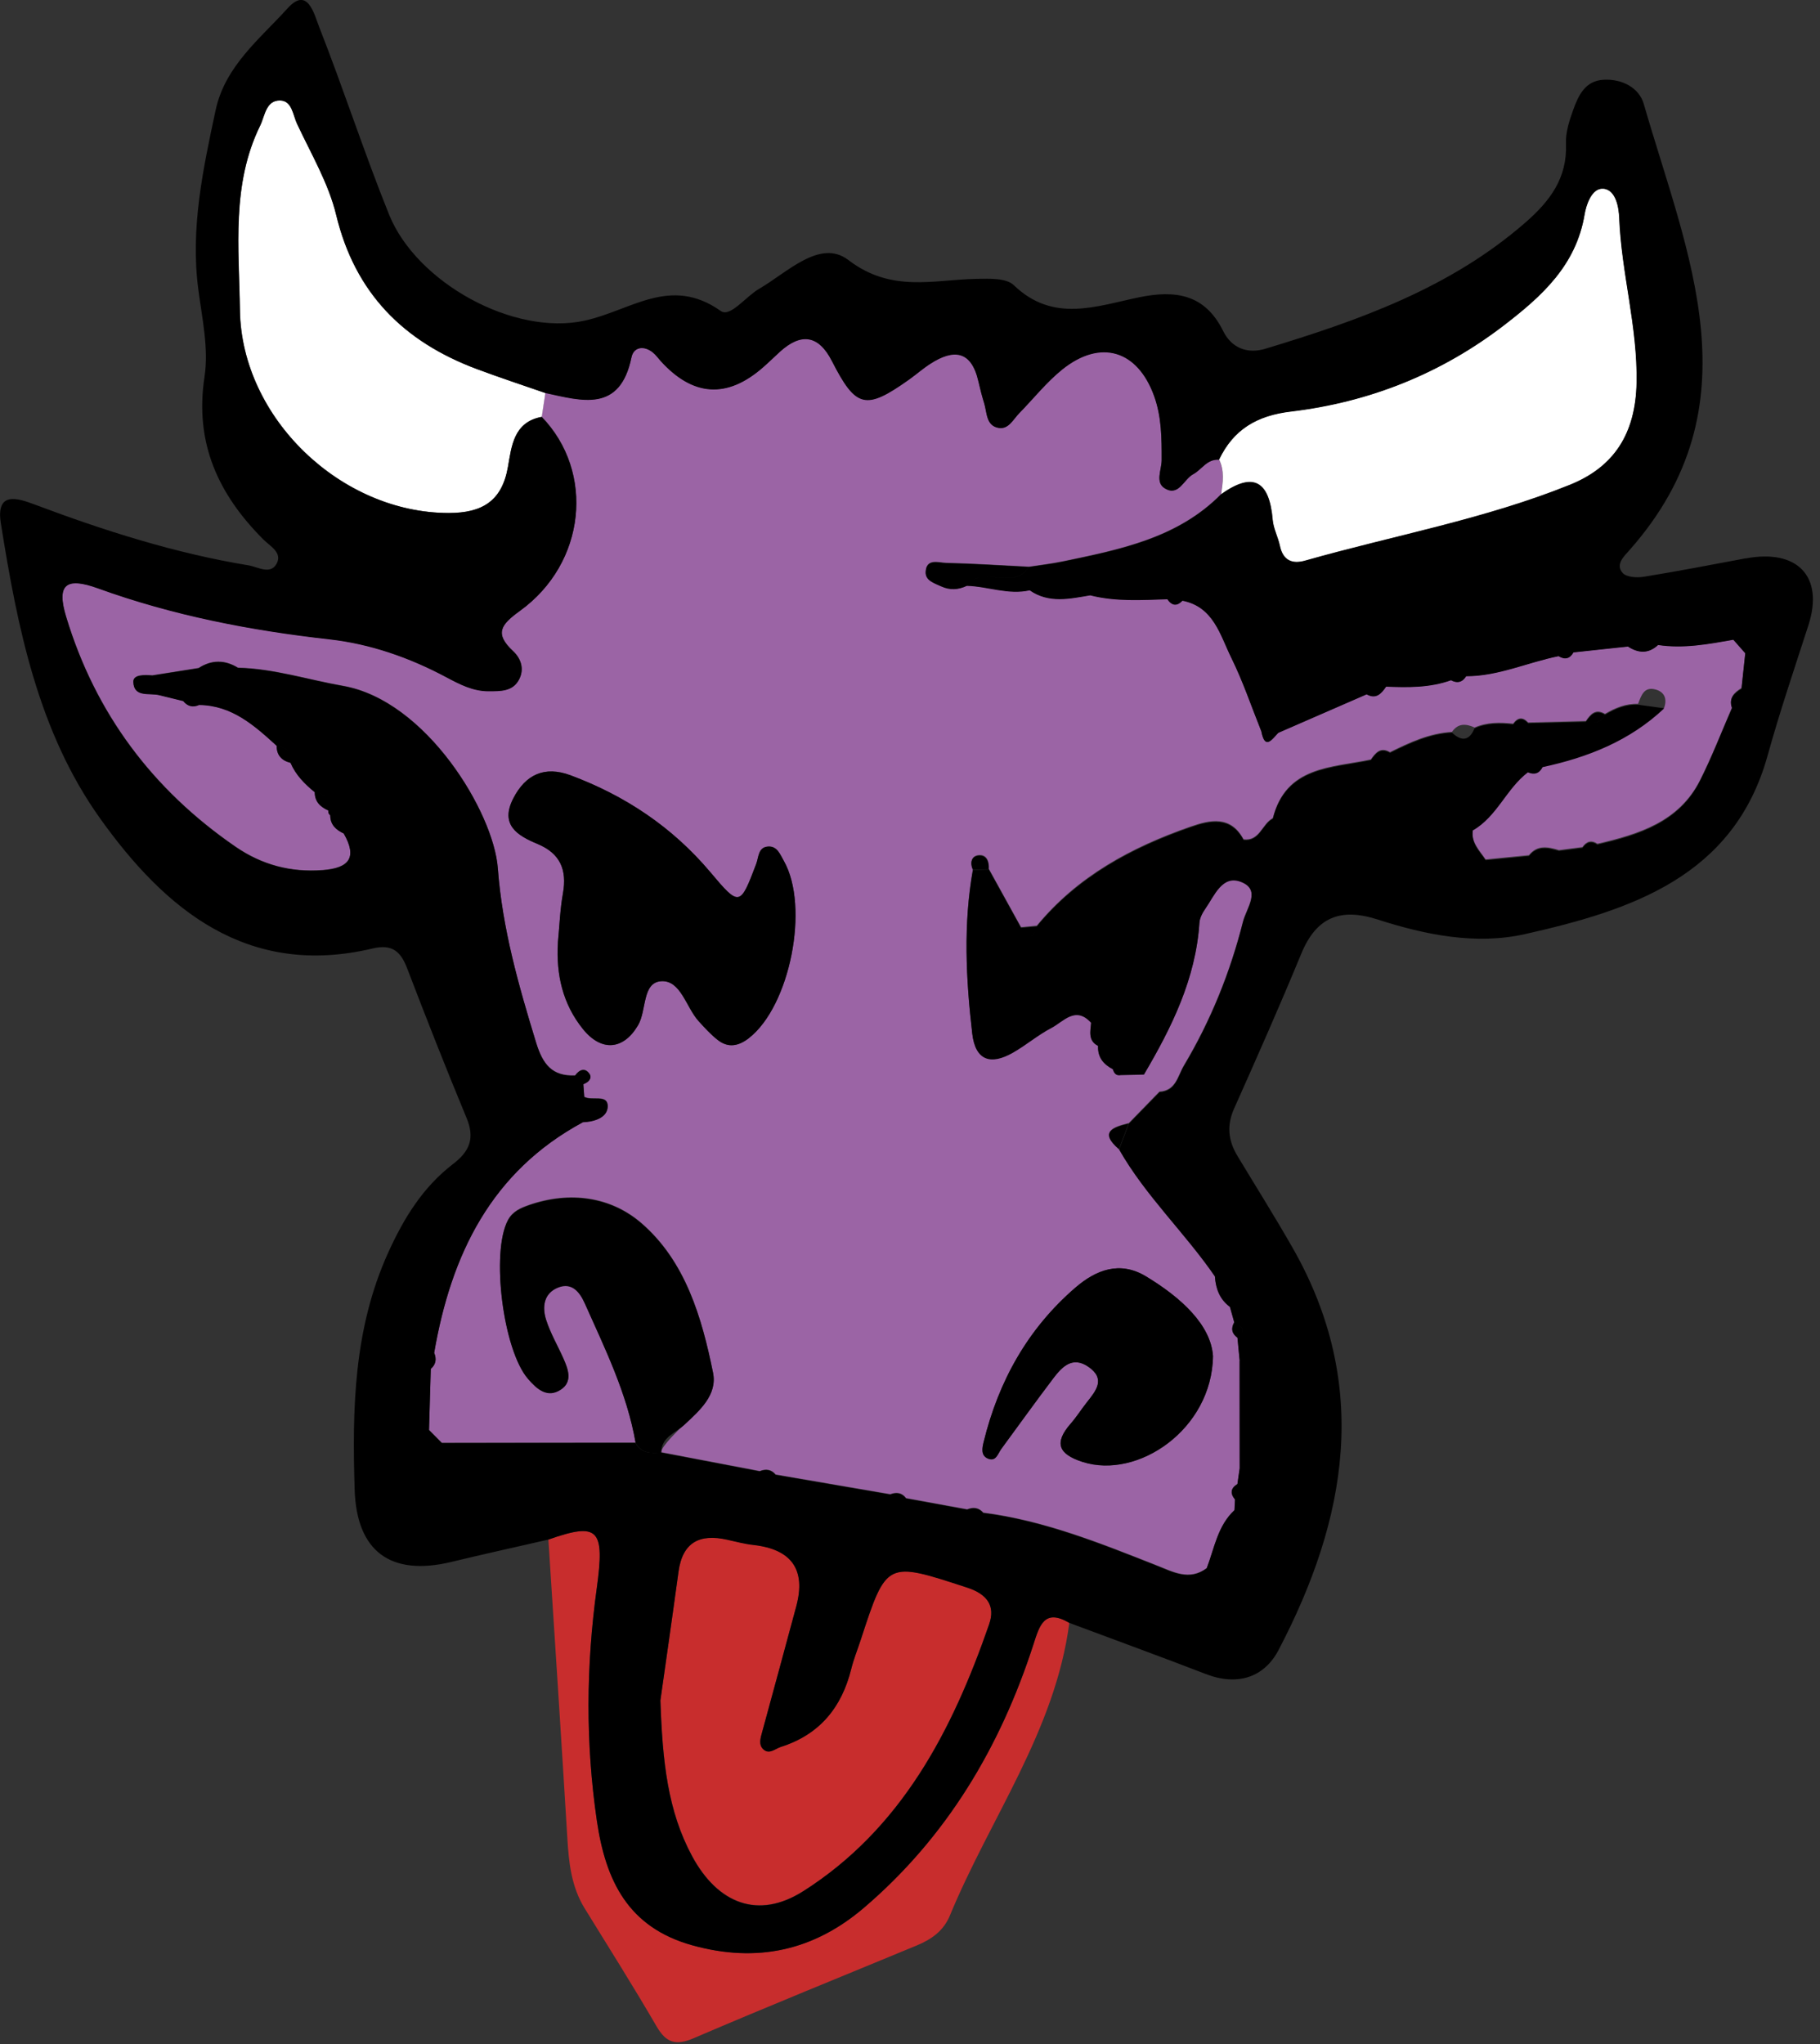 <?xml version="1.0" encoding="UTF-8" standalone="no"?>
<!DOCTYPE svg PUBLIC "-//W3C//DTD SVG 1.1//EN" "http://www.w3.org/Graphics/SVG/1.1/DTD/svg11.dtd">
<svg width="100%" height="100%" viewBox="0 0 236 265" version="1.1" xmlns="http://www.w3.org/2000/svg" xmlns:xlink="http://www.w3.org/1999/xlink" xml:space="preserve" xmlns:serif="http://www.serif.com/" style="fill-rule:evenodd;clip-rule:evenodd;stroke-linejoin:round;stroke-miterlimit:2;">
    <rect x="0" y="0" width="236" height="265" fill="#333333" stroke="none"/>
    <g id="Farbe">
        <path d="M224.78,82.9C221.55,83.48 218.32,84.08 215.01,83.59C213.76,84.76 212.45,84.67 211.1,83.79L204.04,84.55C203.57,85.39 202.92,85.53 202.11,85.04C198.1,85.84 194.31,87.63 190.13,87.63C189.64,88.42 188.98,88.59 188.16,88.15C185.43,89.13 182.59,89.1 179.75,88.98C179.13,89.88 178.46,90.65 177.22,89.98C173.41,91.64 169.6,93.3 165.79,94.96C164.93,95.87 164.01,97.32 163.54,94.71C162.27,91.55 161.19,88.3 159.68,85.26C158.22,82.31 157.39,78.64 153.34,77.84C152.6,78.61 151.96,78.49 151.38,77.65C148.03,77.76 144.68,77.99 141.38,77.14C138.71,77.59 136.02,78.22 133.53,76.49C130.76,77.11 128.11,75.98 125.38,75.91C124.29,76.43 123.19,76.5 122.07,75.99C121.18,75.58 120,75.24 120.04,74.13C120.12,72.32 121.71,72.93 122.68,72.96C126.26,73.04 129.83,73.28 133.4,73.46C134.86,73.24 136.34,73.07 137.79,72.77C145.21,71.22 152.68,69.77 158.34,64.05C158.56,62.54 158.79,61.03 158.07,59.57C156.53,59.45 155.85,60.84 154.72,61.45C153.5,62.1 152.87,64.33 151.1,63.31C149.74,62.53 150.64,60.89 150.64,59.63C150.64,56.81 150.64,54.01 149.66,51.3C147.51,45.36 142.72,43.88 137.75,47.87C135.7,49.52 134.04,51.64 132.18,53.53C131.39,54.33 130.79,55.68 129.49,55.44C127.86,55.15 128,53.47 127.63,52.26C127.34,51.31 127.09,50.35 126.87,49.38C125.96,45.42 123.69,45.17 120.66,47.12C119.69,47.75 118.82,48.52 117.87,49.19C112.24,53.18 111,52.87 107.88,46.77C106.173,43.437 103.92,43.043 101.12,45.59C100.39,46.26 99.67,46.95 98.93,47.61C94.277,51.677 89.853,51.39 85.66,46.75C85.33,46.38 85.04,45.97 84.66,45.66C83.48,44.72 82.16,44.97 81.89,46.3C80.41,53.49 75.49,51.96 70.71,50.91C70.55,51.94 70.4,52.98 70.24,54.01C77.17,61.16 75.99,72.98 67.43,79.16C64.97,80.94 64.07,82.09 66.54,84.39C67.55,85.33 68.02,86.68 67.33,88.03C66.52,89.63 64.94,89.57 63.42,89.58C61.33,89.59 59.59,88.67 57.82,87.73C53.09,85.21 48.02,83.44 42.74,82.85C32.48,81.7 22.44,79.77 12.71,76.24C8.54,74.73 7.31,75.75 8.59,79.96C12.37,92.44 19.79,102.36 30.56,109.76C33.98,112.11 37.69,113.1 41.85,112.78C45.29,112.52 46.36,111.15 44.58,108.02C43.57,107.55 42.83,106.88 42.83,105.66C42.63,105.5 42.55,105.3 42.58,105.04C41.55,104.58 40.81,103.9 40.82,102.67C39.53,101.6 38.36,100.43 37.68,98.86C36.54,98.57 35.87,97.89 35.88,96.66C32.99,94.02 30.08,91.41 25.82,91.36C25.01,91.71 24.32,91.55 23.76,90.85C22.74,90.6 21.72,90.35 20.7,90.1C19.41,89.75 17.36,90.46 17.29,88.38C17.25,87.4 18.78,87.46 19.75,87.54C21.75,87.22 23.75,86.91 25.75,86.59C27.44,85.5 29.15,85.51 30.86,86.55C35.52,86.66 39.94,88.11 44.48,88.9C55.29,90.8 64.02,105.33 64.55,112.51C65.14,120.37 67.24,127.73 69.52,135.15C70.38,137.95 71.59,139.53 74.58,139.4C75.12,138.64 75.86,138.35 76.43,139.18C76.83,139.76 76.3,140.3 75.64,140.52C75.68,141.07 75.72,141.62 75.76,142.17C76.76,142.72 78.78,141.8 78.8,143.34C78.82,144.82 77.13,145.38 75.61,145.44C63.68,151.86 58.49,162.64 56.3,175.35C56.63,176.14 56.54,176.85 55.86,177.43C55.78,180.07 55.71,182.72 55.63,185.36C56.18,185.92 56.74,186.48 57.3,187.04C65.68,187.04 74.05,187.02 82.42,187.01C81.31,180.58 78.44,174.78 75.82,168.9C75.18,167.48 74.17,166.15 72.38,166.86C70.49,167.61 70.28,169.4 70.82,171.08C71.37,172.8 72.31,174.4 73.05,176.06C73.67,177.46 74.29,179.07 72.72,180.1C70.97,181.25 69.61,180.03 68.47,178.71C65.22,174.97 63.64,162.27 65.87,158.14C66.48,157.01 67.5,156.58 68.62,156.19C73.92,154.36 79.22,155.12 83.19,158.56C88.88,163.49 91,170.73 92.46,177.92C93.04,180.78 90.74,182.79 88.78,184.62C88.05,185.3 85.75,187.49 85.74,188.26C90,189.07 94.26,189.89 98.52,190.7C99.31,190.38 100.02,190.46 100.59,191.15C105.54,192 110.5,192.85 115.45,193.7C116.25,193.39 116.95,193.48 117.5,194.21C120.14,194.69 122.78,195.18 125.42,195.66C126.21,195.34 126.92,195.41 127.51,196.09C135.39,197.1 142.69,200.05 150,202.93C152.14,203.77 154.23,204.96 156.49,203.27C157.49,200.66 157.89,197.77 160.09,195.74C160.11,195.28 160.14,194.81 160.16,194.35C159.51,193.57 159.58,192.9 160.47,192.36C160.57,191.68 160.67,191 160.76,190.33C160.76,185.67 160.76,181.01 160.75,176.36C160.65,175.35 160.56,174.34 160.46,173.33C159.72,172.8 159.59,172.14 160.05,171.36C159.86,170.68 159.67,170.01 159.48,169.33C158.15,168.35 157.64,166.97 157.54,165.39C153.65,159.71 148.54,154.95 145.11,148.92C142.5,146.66 144.36,146.09 146.37,145.59C147.7,144.23 149.02,142.86 150.35,141.5C152.49,141.38 152.71,139.46 153.52,138.1C157,132.26 159.52,126.02 161.18,119.44C161.62,117.7 163.59,115.29 160.93,114.24C158.48,113.28 157.47,116.05 156.29,117.73C155.92,118.26 155.57,118.92 155.53,119.55C155.06,126.81 151.95,133.1 148.34,139.21C147.34,139.23 146.34,139.26 145.35,139.28C144.73,139.41 144.46,139.04 144.3,138.52C143.07,137.89 142.31,136.96 142.39,135.5C141.05,134.81 141.4,133.62 141.49,132.51C139.46,130.25 137.9,132.36 136.32,133.18C134.57,134.09 133.04,135.42 131.32,136.39C128.49,137.98 126.47,137.44 126.07,133.91C125.25,126.83 124.89,119.75 126.16,112.67C125.76,111.74 125.99,110.89 127,110.84C127.96,110.8 128.29,111.69 128.22,112.62C129.61,115.14 131,117.67 132.4,120.19C133.08,120.12 133.76,120.06 134.44,120C139.72,113.58 146.73,109.81 154.41,107.14C156.92,106.27 159.6,105.68 161.25,108.8C163.36,109.06 163.64,106.78 165.05,106.05C166.76,99.28 172.66,99.53 177.76,98.45C178.37,97.57 179.02,96.77 180.24,97.5C182.79,96.24 185.37,95.03 188.28,94.88C189.07,93.73 190.1,93.81 191.21,94.31C192.82,93.6 194.51,93.63 196.21,93.81C196.8,92.98 197.45,92.89 198.16,93.66C200.65,93.6 203.15,93.53 205.64,93.47C206.24,92.57 206.9,91.81 208.12,92.54C209.44,91.76 210.83,91.18 212.41,91.25C212.82,90.17 213.19,88.94 214.73,89.4C215.84,89.73 216.18,90.6 215.81,91.71C211.36,95.93 205.91,98.08 200.03,99.34C199.62,100.18 198.96,100.37 198.12,100.02C195.33,102.14 194.13,105.76 190.98,107.55C190.73,109.18 191.85,110.23 192.64,111.41C194.51,111.23 196.38,111.05 198.26,110.86C199.36,109.47 200.75,109.78 202.16,110.2C203.17,110.07 204.19,109.94 205.2,109.81C205.71,109.07 206.34,108.84 207.14,109.38C212.5,108.13 217.71,106.54 220.44,101.14C221.99,98.07 223.23,94.85 224.6,91.69C224.15,90.43 224.89,89.76 225.83,89.18C225.99,87.64 226.15,86.11 226.32,84.58C225.8,83.99 225.29,83.4 224.77,82.82L224.78,82.9ZM97.1,134.59C95.75,135.64 94.4,135.89 93.04,134.81C92.14,134.1 91.35,133.23 90.57,132.37C88.95,130.57 88.26,127.05 85.73,127.21C83.25,127.37 83.86,130.98 82.74,132.9C80.86,136.12 77.99,136.4 75.58,133.41C72.96,130.16 72.09,126.34 72.34,122.2C72.55,120.06 72.62,117.9 73,115.79C73.54,112.75 72.64,110.63 69.72,109.41C67.09,108.32 64.79,106.93 66.56,103.49C68.15,100.4 70.61,99.25 73.98,100.5C81.08,103.15 87.19,107.22 92.11,113.06C95.89,117.56 95.97,117.5 98.06,111.98C98.39,111.11 98.3,109.82 99.6,109.74C100.78,109.66 101.16,110.76 101.64,111.6C105.01,117.54 102.44,130.43 97.11,134.57L97.1,134.59ZM127.55,186.94C129.48,179.06 133.28,172.24 139.46,166.92C142.1,164.65 145.18,163.42 148.58,165.46C153.27,168.29 157.02,171.82 157.29,175.81C157.16,185.27 147.56,191.85 140.35,189.52C137.24,188.51 136.65,187.06 138.84,184.56C139.6,183.69 140.22,182.7 140.94,181.79C142.12,180.3 143.4,178.77 141.15,177.21C139.08,175.77 137.73,177.18 136.59,178.68C134.3,181.7 132.09,184.78 129.85,187.83C129.39,188.45 129.16,189.55 128.09,189.09C127.16,188.69 127.36,187.72 127.55,186.94Z" style="fill:rgb(155,100,165);fill-rule:nonzero;"/>
        <g>
            <path d="M134.01,213.16C129.7,226.49 122.75,238.16 112.02,247.32C105.54,252.85 98.17,254.51 89.78,252.18C81.44,249.86 78.54,243.79 77.4,236.06C75.92,226 75.99,215.95 77.38,205.91C78.44,198.2 77.62,197.3 71.11,199.58C71.94,212.49 72.79,225.4 73.57,238.32C73.76,241.5 74.09,244.6 75.81,247.39C78.94,252.47 82.13,257.52 85.13,262.68C86.38,264.83 87.61,265.23 89.95,264.23C99.55,260.11 109.24,256.2 118.89,252.2C120.77,251.42 122.35,250.33 123.18,248.31C128.39,235.69 136.83,224.38 138.66,210.38C135.41,208.47 134.79,210.75 134.01,213.16Z" style="fill:rgb(200,45,45);fill-rule:nonzero;"/>
            <path d="M104.14,245.18C116.91,237.06 123.48,224.34 128.27,210.54C129.08,208.2 128.06,206.66 125.42,205.79C114.95,202.37 114.98,202.28 111.62,212.56C111.21,213.82 110.7,215.05 110.39,216.33C109.15,221.34 106.29,224.84 101.27,226.44C100.51,226.68 99.78,227.44 99.03,226.79C98.32,226.18 98.63,225.28 98.85,224.47C100.33,219.06 101.8,213.64 103.26,208.22C104.54,203.467 102.683,200.813 97.69,200.26C96.55,200.13 95.42,199.83 94.29,199.58C90.74,198.78 88.52,199.91 87.99,203.73C87.16,209.78 86.29,215.81 85.64,220.42C85.91,228.39 86.6,234.75 89.75,240.61C93.08,246.78 98.32,248.86 104.15,245.16L104.14,245.18Z" style="fill:rgb(200,45,45);fill-rule:nonzero;"/>
        </g>
        <path d="M158.35,64.05C158.57,62.54 158.8,61.03 158.08,59.57C159.96,55.64 163,53.84 167.42,53.32C177.62,52.1 186.92,48.4 195.13,42.07C200.01,38.31 204.38,34.35 205.48,27.8C205.68,26.59 206.39,24.34 207.89,24.43C209.59,24.54 209.93,26.98 209.98,28.21C210.26,35.39 212.38,42.33 212.23,49.61C212.1,56.17 209.33,60.51 203.58,62.83C192.5,67.3 180.71,69.41 169.26,72.66C167.54,73.15 166.37,72.63 165.97,70.73C165.73,69.6 165.14,68.52 165.04,67.39C164.63,62.51 162.66,60.98 158.35,64.06L158.35,64.05Z" style="fill:white;fill-rule:nonzero;"/>
        <path d="M70.72,50.94C70.56,51.97 70.41,53.01 70.25,54.04C66.61,54.71 66.35,57.86 65.88,60.52C65.1,65 62.49,66.49 58.23,66.5C44.24,66.52 31.32,54.19 31.12,40.2C31.01,32.14 30,23.91 33.75,16.27C34.36,15.02 34.49,12.99 36.33,13.02C37.89,13.04 38,14.92 38.53,16.04C40.35,19.93 42.62,23.76 43.61,27.87C46.06,38.02 52.37,44.29 61.83,47.83C64.77,48.93 67.75,49.91 70.72,50.94Z" style="fill:white;fill-rule:nonzero;"/>
    </g>
    <g id="Outline">
        <path d="M82.42,187.07C81.31,180.64 78.44,174.84 75.82,168.96C75.18,167.54 74.17,166.21 72.38,166.92C70.49,167.67 70.28,169.46 70.82,171.14C71.37,172.86 72.31,174.46 73.05,176.12C73.67,177.52 74.29,179.13 72.72,180.16C70.97,181.31 69.61,180.09 68.47,178.77C65.22,175.03 63.64,162.33 65.87,158.2C66.48,157.07 67.5,156.64 68.62,156.25C73.92,154.42 79.22,155.18 83.19,158.62C88.88,163.55 91,170.79 92.46,177.98C93.04,180.84 90.74,182.85 88.78,184.68C87.61,185.77 85.76,186.27 85.74,188.32C84.45,188.4 83.17,188.47 82.43,187.07L82.42,187.07Z" style="fill-rule:nonzero;"/>
        <path d="M72.34,122.21C72.55,120.07 72.62,117.91 73,115.8C73.54,112.76 72.64,110.64 69.72,109.42C67.09,108.33 64.79,106.94 66.56,103.5C68.15,100.41 70.61,99.26 73.98,100.51C81.08,103.16 87.19,107.23 92.11,113.07C95.89,117.57 95.97,117.51 98.06,111.99C98.39,111.12 98.3,109.83 99.6,109.75C100.78,109.67 101.16,110.77 101.64,111.61C105.01,117.55 102.44,130.44 97.11,134.58C95.76,135.63 94.41,135.88 93.05,134.8C92.15,134.09 91.36,133.22 90.58,132.36C88.96,130.56 88.27,127.04 85.74,127.2C83.26,127.36 83.87,130.97 82.75,132.89C80.87,136.11 78,136.39 75.59,133.4C72.97,130.15 72.1,126.33 72.35,122.19L72.34,122.21Z" style="fill-rule:nonzero;"/>
        <path d="M157.29,175.8C157.16,185.26 147.56,191.84 140.35,189.51C137.24,188.5 136.65,187.05 138.84,184.55C139.6,183.68 140.22,182.69 140.94,181.78C142.12,180.29 143.4,178.76 141.15,177.2C139.08,175.76 137.73,177.17 136.59,178.67C134.3,181.69 132.09,184.77 129.85,187.82C129.39,188.44 129.16,189.54 128.09,189.08C127.16,188.68 127.36,187.71 127.55,186.93C129.48,179.05 133.28,172.23 139.46,166.91C142.1,164.64 145.18,163.41 148.58,165.45C153.27,168.28 157.02,171.81 157.29,175.8Z" style="fill-rule:nonzero;"/>
        <path d="M226.37,72.38C221.97,73.2 217.57,74.06 213.16,74.77C212.26,74.92 210.88,74.83 210.4,74.27C209.43,73.15 210.61,72.1 211.33,71.28C227.9,52.52 218.75,32.91 213.15,13.48C212.54,11.37 210.34,10.21 207.94,10.34C205.52,10.47 204.66,12.41 203.98,14.29C203.48,15.68 203,17.19 203.06,18.63C203.24,23.08 200.99,26.06 197.83,28.82C188.05,37.36 176.2,41.54 164.09,45.21C161.72,45.93 159.68,45.09 158.61,42.92C156.24,38.11 152.4,37.58 147.71,38.54C142.19,39.68 136.57,41.9 131.46,36.97C130.49,36.03 128.28,36.12 126.66,36.15C121,36.26 115.59,37.98 110.01,33.71C106.34,30.91 102.08,35.33 98.41,37.46C96.71,38.44 94.68,41.18 93.47,40.32C86.93,35.7 81.9,40.22 75.85,41.56C66.63,43.61 54,36.63 50.45,27.81C47.22,19.8 44.57,11.6 41.42,3.58C40.72,1.79 39.9,-1.81 37.29,1.08C33.7,5.05 29.17,8.57 27.95,14.32C26.32,21.96 24.68,29.57 25.71,37.48C26.2,41.25 27.08,45.17 26.52,48.84C25.21,57.44 28.31,64.08 34.13,69.92C35.02,70.81 36.68,71.65 35.85,73.11C35.03,74.54 33.44,73.49 32.22,73.29C22.68,71.72 13.53,68.8 4.51,65.41C2.27,64.57 -0.55,63.65 0.11,67.84C2.26,81.34 4.96,94.91 13.03,106.17C21.45,117.94 32.12,126.8 48.32,122.96C50.84,122.36 51.95,123.33 52.79,125.52C55.28,132.02 57.83,138.51 60.5,144.93C61.58,147.53 60.94,149.22 58.76,150.89C54.86,153.87 52.37,157.9 50.34,162.38C45.86,172.25 45.66,182.64 45.99,193.14C46.24,201.11 50.65,204.38 58.51,202.49C62.7,201.48 66.91,200.55 71.11,199.59C77.62,197.3 78.44,198.21 77.38,205.92C76,215.96 75.92,226.01 77.4,236.07C78.54,243.81 81.44,249.88 89.78,252.19C98.17,254.52 105.54,252.86 112.02,247.33C122.75,238.17 129.71,226.49 134.01,213.17C134.79,210.76 135.4,208.48 138.66,210.39C144.56,212.6 150.48,214.75 156.36,217.02C160.44,218.6 163.93,217.48 165.8,213.89C174.7,196.89 177.74,179.53 167.64,161.81C165.34,157.78 162.87,153.85 160.47,149.87C159.27,147.89 159.04,145.92 160.02,143.73C162.99,137.07 165.95,130.4 168.73,123.65C170.69,118.9 173.79,117.65 178.63,119.2C184.84,121.2 191.37,122.53 197.78,121.09C211.52,117.99 224.84,113.65 229.2,97.97C230.79,92.25 232.68,86.67 234.5,81.05C236.54,74.73 233.07,71.14 226.39,72.39L226.37,72.38ZM128.27,210.55C123.49,224.35 116.92,237.07 104.14,245.19C98.31,248.89 93.07,246.81 89.74,240.64C86.58,234.78 85.9,228.42 85.63,220.45C86.28,215.84 87.16,209.81 87.98,203.76C88.5,199.94 90.73,198.81 94.28,199.61C95.41,199.86 96.53,200.16 97.68,200.29C102.667,200.85 104.523,203.503 103.25,208.25C101.79,213.67 100.32,219.08 98.84,224.5C98.62,225.31 98.31,226.21 99.02,226.82C99.77,227.47 100.51,226.71 101.26,226.47C106.28,224.87 109.14,221.37 110.38,216.36C110.7,215.08 111.2,213.85 111.61,212.59C114.97,202.31 114.94,202.4 125.41,205.82C128.06,206.68 129.08,208.23 128.26,210.57L128.27,210.55ZM160.73,176.41C160.73,181.07 160.73,185.73 160.74,190.38C160.64,191.06 160.54,191.74 160.45,192.41C161.08,192.93 161.19,193.38 160.94,193.76C161.19,193.37 161.08,192.93 160.45,192.41C159.56,192.95 159.49,193.62 160.14,194.4C160.12,194.86 160.09,195.32 160.07,195.79C157.88,197.83 157.47,200.71 156.47,203.32C154.21,205.01 152.12,203.82 149.98,202.98C142.67,200.09 135.37,197.15 127.49,196.14C126.9,195.46 126.19,195.4 125.4,195.71C122.76,195.23 120.12,194.74 117.48,194.26C116.94,193.53 116.23,193.45 115.43,193.75C110.48,192.9 105.52,192.05 100.57,191.2C100,190.51 99.29,190.43 98.5,190.75L85.72,188.31C84.43,188.39 83.14,188.46 82.41,187.06C74.04,187.06 65.66,187.08 57.29,187.08C56.73,186.52 56.18,185.96 55.63,185.4L55.86,177.47C56.53,176.89 56.63,176.19 56.3,175.39C58.49,162.68 63.68,151.9 75.61,145.48C75.66,144.39 75.71,143.3 75.76,142.21C75.72,141.66 75.68,141.11 75.64,140.56C76.3,140.33 76.83,139.79 76.43,139.22C75.86,138.4 75.12,138.68 74.58,139.44C71.58,139.57 70.38,137.99 69.52,135.19C67.25,127.76 65.14,120.41 64.55,112.55C64.01,105.37 55.29,90.83 44.48,88.94C39.94,88.14 35.52,86.7 30.86,86.59C29.15,85.54 27.45,85.53 25.75,86.63C23.75,86.95 21.75,87.26 19.75,87.58C18.77,87.5 17.25,87.44 17.29,88.42C17.37,90.5 19.42,89.79 20.7,90.14C21.72,90.39 22.74,90.64 23.76,90.89C24.32,91.59 25.01,91.75 25.82,91.4C30.08,91.45 32.99,94.06 35.88,96.7C36.54,96.77 37.02,96.99 37.31,97.36C37.01,96.99 36.54,96.77 35.87,96.7C35.87,97.93 36.53,98.61 37.67,98.9C38.34,100.48 39.51,101.65 40.81,102.71C41.5,102.77 41.98,102.99 42.26,103.35C41.97,102.99 41.5,102.77 40.81,102.71C40.81,103.94 41.54,104.62 42.57,105.08C42.53,105.33 42.61,105.54 42.82,105.7C43.74,105.78 44.27,106.15 44.49,106.75C44.27,106.15 43.74,105.78 42.82,105.7C42.82,106.92 43.56,107.59 44.57,108.06C46.36,111.19 45.28,112.56 41.84,112.82C37.69,113.13 33.97,112.14 30.55,109.8C19.78,102.4 12.36,92.49 8.58,80C7.3,75.79 8.53,74.77 12.7,76.28C22.43,79.8 32.46,81.74 42.73,82.89C48,83.48 53.08,85.25 57.81,87.77C59.58,88.71 61.32,89.64 63.41,89.62C64.93,89.61 66.51,89.66 67.32,88.07C68.01,86.72 67.54,85.37 66.53,84.43C64.07,82.13 64.96,80.98 67.42,79.2C75.98,73.02 77.16,61.2 70.23,54.05C66.59,54.72 66.33,57.87 65.86,60.53C65.08,65.01 62.47,66.5 58.21,66.51C44.22,66.53 31.3,54.2 31.1,40.21C30.99,32.15 29.98,23.92 33.73,16.28C34.34,15.03 34.47,13 36.31,13.03C37.87,13.05 37.98,14.93 38.51,16.05C40.33,19.94 42.6,23.77 43.59,27.88C46.04,38.03 52.35,44.3 61.81,47.84C64.75,48.94 67.73,49.92 70.7,50.95C75.48,51.99 80.4,53.52 81.88,46.34C82.15,45 83.47,44.75 84.65,45.7C85.03,46 85.32,46.42 85.65,46.79C89.843,51.423 94.267,51.71 98.92,47.65C99.67,47 100.38,46.3 101.11,45.63C103.91,43.077 106.163,43.47 107.87,46.81C110.99,52.91 112.23,53.22 117.86,49.23C118.8,48.56 119.68,47.78 120.65,47.16C123.68,45.21 125.95,45.46 126.86,49.42C127.08,50.39 127.33,51.35 127.62,52.3C127.99,53.51 127.85,55.19 129.48,55.48C130.78,55.71 131.38,54.37 132.17,53.57C134.02,51.68 135.69,49.56 137.74,47.91C142.71,43.92 147.5,45.4 149.65,51.34C150.63,54.06 150.64,56.85 150.63,59.67C150.63,60.93 149.73,62.57 151.09,63.35C152.86,64.37 153.5,62.14 154.71,61.49C155.84,60.89 156.51,59.49 158.06,59.61C159.94,55.68 162.98,53.88 167.4,53.36C177.6,52.14 186.9,48.44 195.11,42.11C199.99,38.35 204.36,34.39 205.46,27.84C205.66,26.63 206.37,24.38 207.87,24.47C209.57,24.58 209.91,27.02 209.96,28.25C210.24,35.43 212.36,42.37 212.21,49.65C212.08,56.21 209.31,60.55 203.56,62.87C192.48,67.34 180.69,69.45 169.24,72.7C167.52,73.19 166.35,72.67 165.95,70.77C165.71,69.64 165.12,68.56 165.02,67.43C164.61,62.55 162.64,61.02 158.33,64.1C152.68,69.82 145.2,71.27 137.78,72.82C136.33,73.12 134.85,73.29 133.39,73.51C131.9,75.91 129.25,74.5 127.15,74.88C129.26,74.5 131.9,75.9 133.39,73.5C129.82,73.32 126.24,73.08 122.67,73C121.7,72.98 120.1,72.37 120.03,74.17C119.98,75.28 121.17,75.62 122.06,76.03C123.18,76.54 124.28,76.47 125.37,75.95C128.09,76.02 130.74,77.16 133.52,76.53C135.04,76.1 136.56,75.61 138.04,75.69C136.56,75.61 135.04,76.09 133.52,76.53C136.01,78.26 138.7,77.63 141.37,77.18C144.67,78.02 148.02,77.79 151.37,77.69C151.72,77.24 152.05,77.04 152.36,77.06C152.05,77.04 151.72,77.24 151.37,77.69C151.95,78.53 152.59,78.65 153.33,77.88C157.38,78.68 158.21,82.34 159.67,85.3C161.17,88.34 162.26,91.59 163.53,94.75C164.28,94.83 165.03,94.92 165.78,95C169.59,93.34 173.4,91.68 177.21,90.02C177.58,89.11 178.22,88.88 178.96,88.91C178.22,88.87 177.58,89.11 177.21,90.02C178.45,90.7 179.12,89.93 179.74,89.02C182.58,89.14 185.42,89.17 188.15,88.19C188.45,87.33 188.84,86.79 189.44,87.08C188.84,86.79 188.45,87.33 188.15,88.19C188.97,88.63 189.63,88.46 190.12,87.67C194.3,87.67 198.09,85.87 202.1,85.07C202.47,84.15 202.94,83.65 203.69,84.25C202.94,83.65 202.47,84.15 202.1,85.07C202.91,85.56 203.56,85.42 204.03,84.58L211.09,83.82C212.44,84.7 213.76,84.78 215,83.62C218.31,84.12 221.53,83.51 224.76,82.94C225.28,83.53 225.79,84.12 226.31,84.7C226.15,86.23 225.98,87.77 225.82,89.3C224.87,89.87 224.13,90.55 224.59,91.81C223.21,94.96 221.98,98.19 220.43,101.26C217.7,106.65 212.49,108.25 207.13,109.5C206.74,110.41 206.25,110.87 205.52,110.26C206.25,110.87 206.74,110.41 207.13,109.5C206.33,108.97 205.7,109.19 205.19,109.93C204.18,110.06 203.16,110.19 202.15,110.32C201.38,111.83 200.39,112.02 199.29,111.56C200.39,112.02 201.38,111.83 202.15,110.32C200.74,109.9 199.35,109.59 198.25,110.98C196.38,111.16 194.51,111.34 192.64,111.52C191.84,110.34 190.72,109.3 190.98,107.66C194.12,105.87 195.33,102.25 198.12,100.13C198.43,99.23 198.83,98.59 199.65,99.14C198.83,98.59 198.43,99.23 198.12,100.13C198.96,100.48 199.61,100.29 200.03,99.45C205.91,98.19 211.36,96.03 215.81,91.82C214.68,91.67 213.54,91.51 212.41,91.36C210.83,91.29 209.45,91.87 208.12,92.66C207.66,93.64 206.89,93.77 206.02,93.65C206.89,93.77 207.66,93.63 208.12,92.65C206.9,91.92 206.24,92.68 205.64,93.58C203.15,93.64 200.65,93.71 198.16,93.77C197.45,92.99 196.8,93.08 196.21,93.92C194.51,93.73 192.82,93.71 191.21,94.42C190.69,95.65 189.99,96 189.16,95.61C188.88,95.48 188.59,95.27 188.28,94.98C185.36,95.14 182.79,96.35 180.24,97.61C179.85,98.48 179.2,98.69 178.46,98.65C179.2,98.69 179.85,98.48 180.24,97.6C179.01,96.88 178.37,97.67 177.76,98.55C172.66,99.63 166.75,99.38 165.05,106.15C163.64,106.87 163.36,109.15 161.25,108.9C159.59,105.79 156.91,106.37 154.41,107.24C146.74,109.91 139.72,113.68 134.44,120.1C134.32,120.67 134.14,121.29 133.55,121.32C134.14,121.28 134.32,120.67 134.44,120.1C133.76,120.16 133.08,120.23 132.4,120.29C131.01,117.77 129.62,115.24 128.22,112.72C127.53,112.74 126.85,112.75 126.16,112.77C124.9,119.84 125.25,126.93 126.07,134.01C126.48,137.54 128.5,138.09 131.32,136.49C133.04,135.52 134.57,134.19 136.32,133.28C137.9,132.46 139.46,130.35 141.49,132.61C142.28,132.78 142.82,133.03 143.1,133.35C142.82,133.03 142.28,132.78 141.49,132.61C141.4,133.73 141.05,134.92 142.39,135.6C142.31,137.06 143.07,137.98 144.3,138.62C144.46,139.14 144.72,139.5 145.35,139.38C146.35,139.36 147.35,139.33 148.34,139.31C151.94,133.2 155.05,126.91 155.53,119.65C155.57,119.03 155.92,118.36 156.29,117.83C157.47,116.15 158.48,113.38 160.93,114.34C163.6,115.39 161.62,117.8 161.18,119.54C159.52,126.12 157,132.36 153.52,138.2C152.71,139.56 152.49,141.47 150.35,141.6C149.02,142.96 147.7,144.33 146.37,145.69C145.95,146.8 145.53,147.91 145.11,149.02C148.54,155.05 153.64,159.81 157.54,165.49C158.76,165.96 159.69,166.57 159.87,167.55C159.69,166.57 158.76,165.96 157.54,165.49C157.64,167.07 158.15,168.45 159.48,169.43C159.67,170.11 159.86,170.78 160.05,171.46C160.88,171.81 161.36,172.24 161.01,172.83C161.35,172.24 160.88,171.81 160.05,171.46C159.59,172.24 159.72,172.9 160.46,173.43C160.56,174.44 160.66,175.45 160.75,176.46M127.02,74.87C126.75,74.93 126.49,75.02 126.25,75.15C126.49,75.01 126.75,74.93 127.02,74.87ZM78.8,143.39C78.78,141.85 76.76,142.77 75.76,142.22C75.71,143.31 75.66,144.4 75.61,145.49C77.13,145.43 78.82,144.87 78.8,143.39Z" style="fill-rule:nonzero;"/>
        <path d="M145.09,148.99C145.51,147.88 145.93,146.77 146.35,145.66C144.34,146.17 142.47,146.73 145.09,148.99Z" style="fill-rule:nonzero;"/>
        <path d="M126.98,110.92C125.97,110.96 125.74,111.82 126.14,112.75C126.83,112.73 127.51,112.72 128.2,112.7C128.27,111.77 127.94,110.88 126.98,110.92Z" style="fill-rule:nonzero;"/>
        <path d="M165.79,94.96C165.04,94.88 164.29,94.79 163.54,94.71C164.01,97.32 164.93,95.87 165.79,94.96Z" style="fill-rule:nonzero;"/>
    </g>
</svg>
